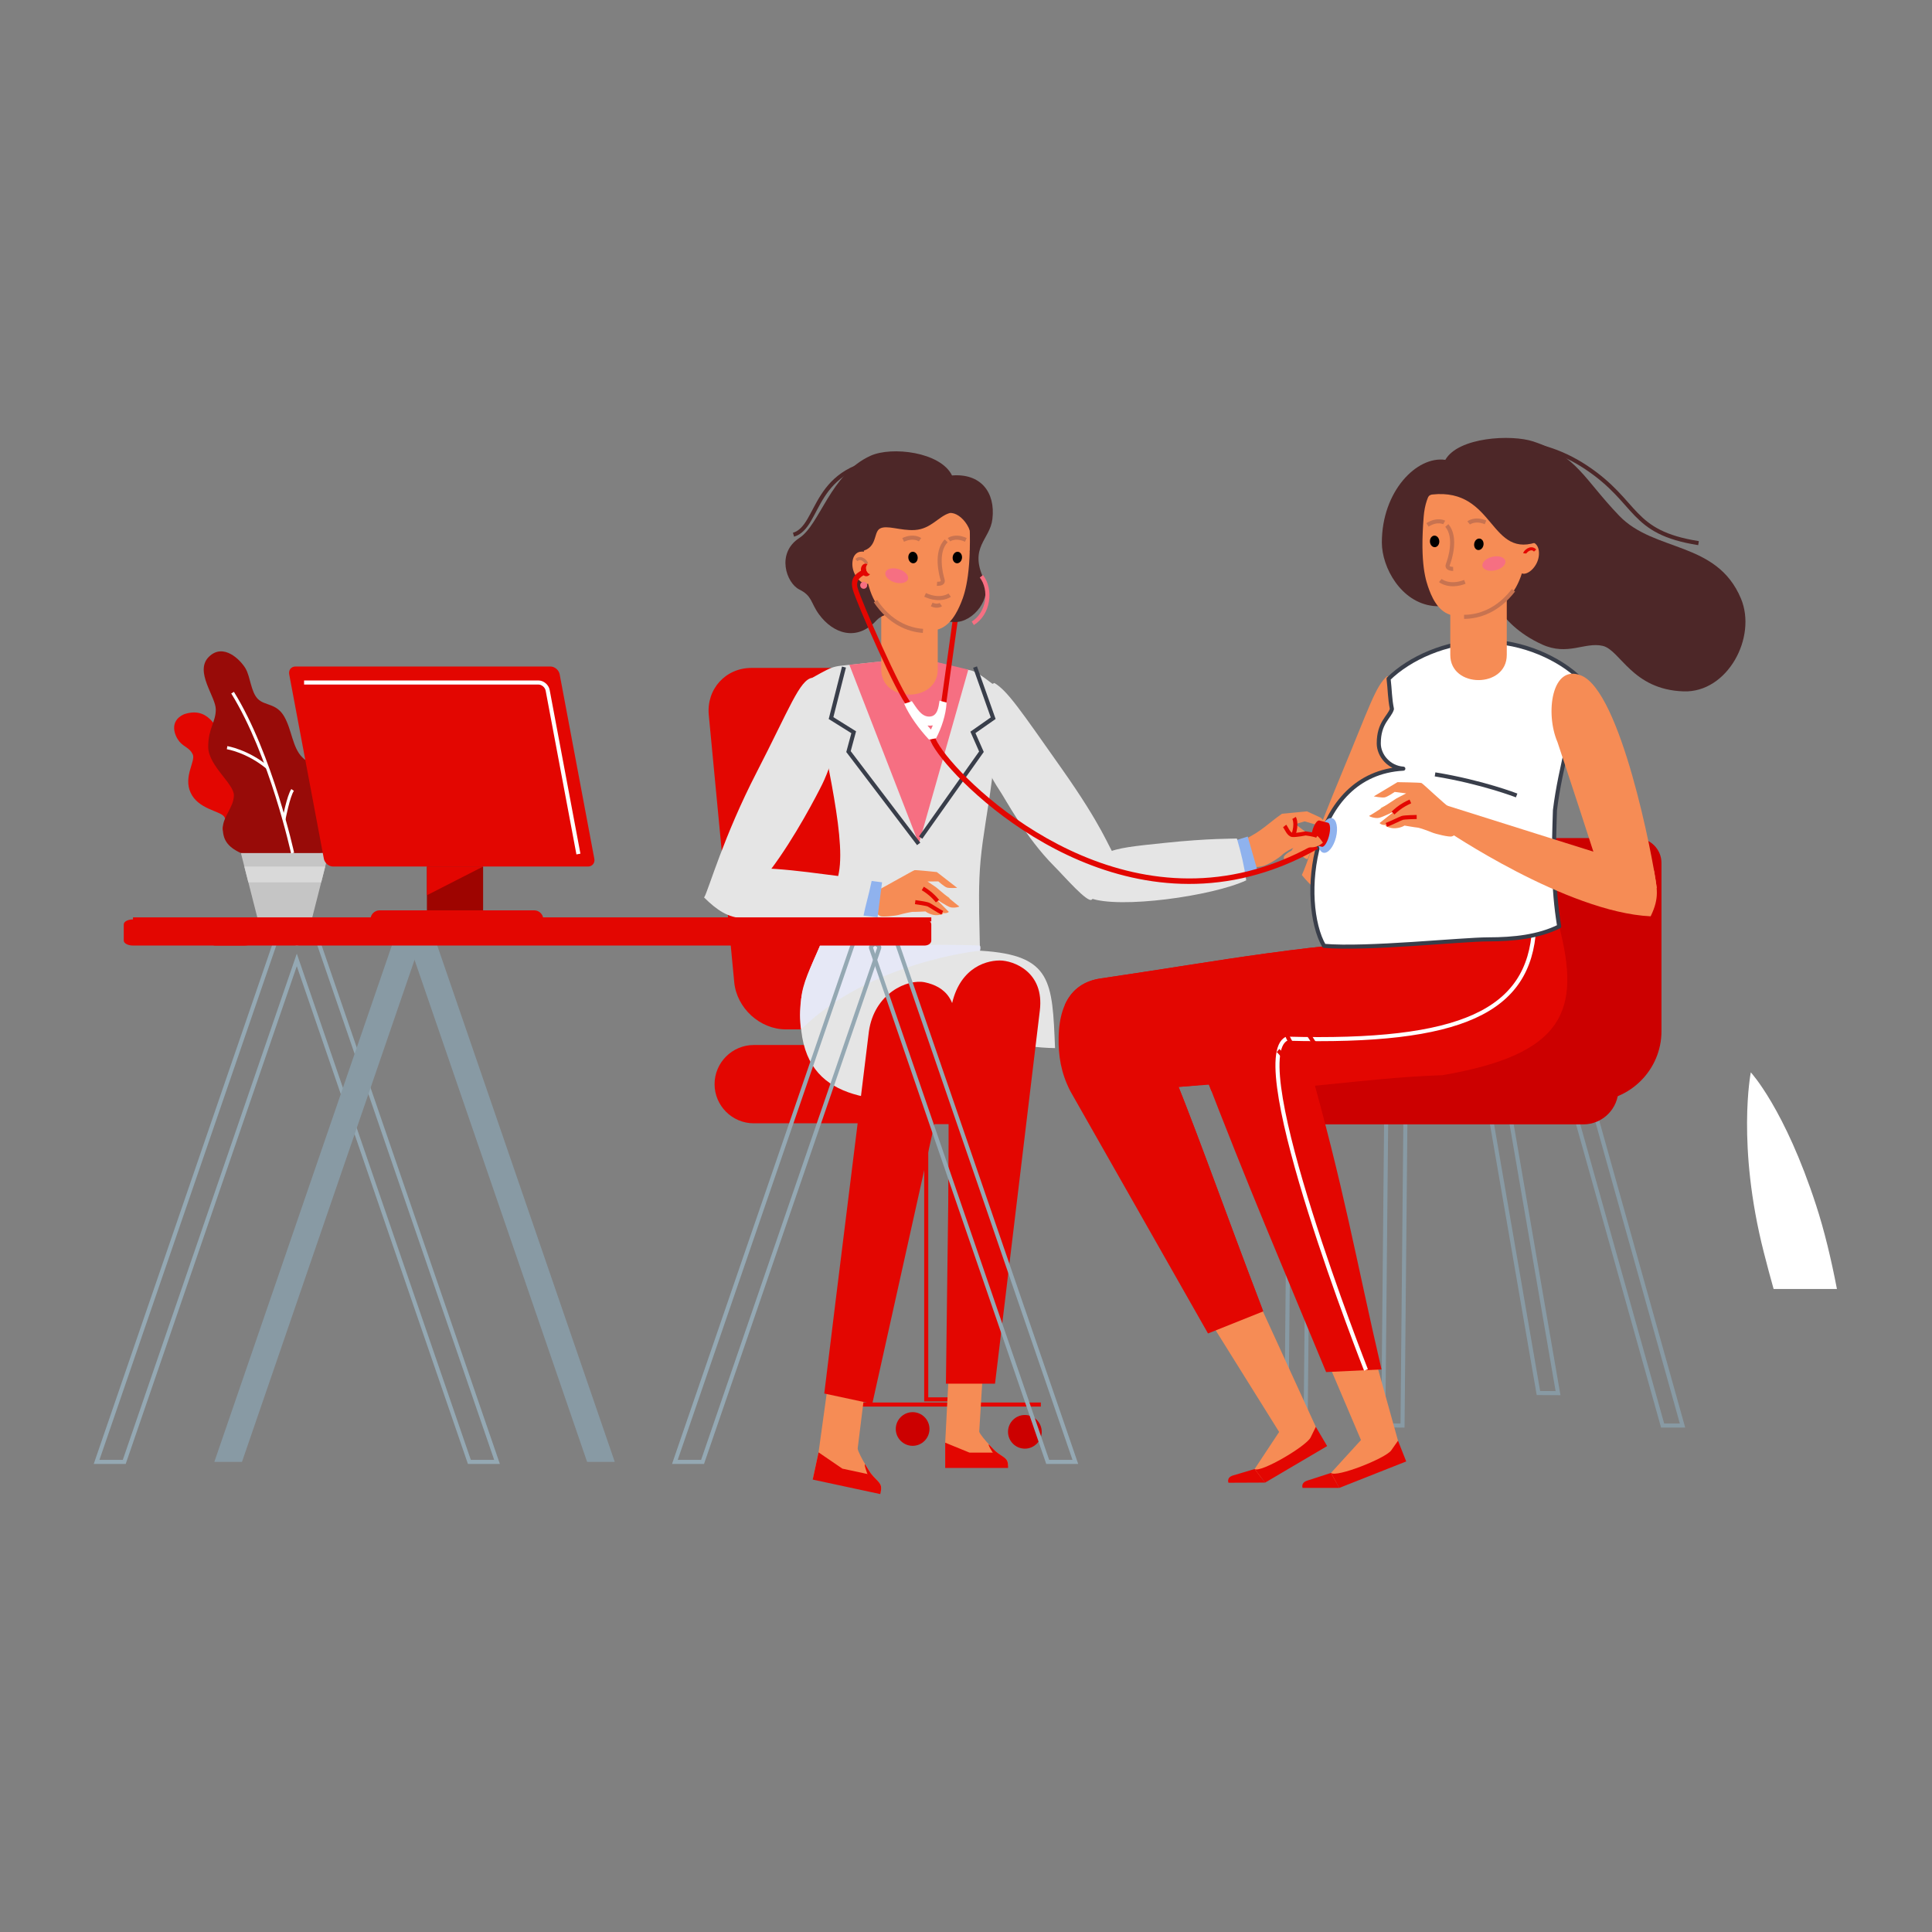 <?xml version="1.0" encoding="UTF-8"?> <svg xmlns="http://www.w3.org/2000/svg" width="300" height="300" viewBox="0 0 300 300" fill="none"><rect x="0" y="0" width="300" height="300" fill="#808080" stroke="none"/><g clip-path="url(#clip0_501_1647)"><path fill-rule="evenodd" clip-rule="evenodd" d="M159.139 224.947C160.581 224.947 161.757 223.771 161.757 222.333C161.757 220.891 160.581 219.719 159.139 219.719C157.697 219.719 156.525 220.891 156.525 222.333C156.525 223.771 157.697 224.947 159.139 224.947Z" fill="#CC0000"></path><path fill-rule="evenodd" clip-rule="evenodd" d="M141.714 224.507C143.152 224.507 144.328 223.331 144.328 221.893C144.328 220.451 143.152 219.279 141.714 219.279C140.272 219.279 139.096 220.451 139.096 221.893C139.096 223.331 140.272 224.507 141.714 224.507Z" fill="#CC0000"></path><path d="M129.641 218.097H161.622" stroke="#E30601" stroke-width="0.632" stroke-miterlimit="22.926"></path><path fill-rule="evenodd" clip-rule="evenodd" d="M116.69 103.714H138.311C142.343 103.714 145.956 107.009 146.339 111.041L150.29 152.515C150.677 156.547 147.692 159.842 143.66 159.842H122.039C118.007 159.842 114.394 156.547 114.011 152.515L110.06 111.041C109.674 107.009 112.658 103.714 116.69 103.714Z" fill="#E30601"></path><path d="M143.824 217.294H147.61V174.241H143.824V217.294Z" stroke="#E30601" stroke-width="0.632" stroke-miterlimit="22.926"></path><path fill-rule="evenodd" clip-rule="evenodd" d="M117.04 162.267H152.67C156.018 162.267 158.756 165.005 158.756 168.349C158.756 171.692 156.018 174.427 152.67 174.427H117.04C113.693 174.427 110.958 171.692 110.958 168.349C110.958 165.005 113.693 162.267 117.04 162.267Z" fill="#E30601"></path><path fill-rule="evenodd" clip-rule="evenodd" d="M154.414 106.055C156.465 107.287 158.438 110.247 164.891 119.399C171.343 128.55 172.141 131.567 173.063 132.815C174.187 134.33 172.479 136.972 169.539 139.687C168.886 140.287 165.257 136.066 163.707 134.515C159.256 130.064 156.163 124.127 155.147 122.629C153.214 119.773 147.418 108.938 154.414 106.055Z" fill="#E5E5E5"></path><path fill-rule="evenodd" clip-rule="evenodd" d="M151.937 155.202L124.403 155.157C126.357 148.604 128.246 146.216 130.26 135.494C131.424 129.307 127.505 115.327 126.127 105.245C130.163 102.997 129.027 103.618 134.384 102.977C136.41 102.732 138.521 102.611 140.7 102.611C143.58 102.611 144.566 102.53 147.096 103.308C151.422 104.576 150.177 103.171 154.221 106.272C155.583 117.175 152.989 125.738 152.264 133.609C151.603 140.798 152.598 148.012 151.937 155.202Z" fill="#E5E5E5"></path><path fill-rule="evenodd" clip-rule="evenodd" d="M126.127 105.245C124.154 105.559 122.615 109.982 117.487 119.934C112.356 129.887 110.084 138.011 109.343 139.373C115.268 137.411 116.863 136.658 119.638 135.087C123.433 130.064 126.884 123.382 127.686 121.759C129.208 118.666 133.454 107.134 126.127 105.245Z" fill="#E5E5E5"></path><path fill-rule="evenodd" clip-rule="evenodd" d="M146.786 139.957C147.112 139.884 147.37 139.606 147.442 139.469C147.515 139.332 144.917 137.983 144.917 137.983C144.917 137.983 146.157 139.783 146.786 139.957Z" fill="#EDBA68"></path><path fill-rule="evenodd" clip-rule="evenodd" d="M136.249 138.273C137.135 137.826 141.795 135.172 142.009 135.119C142.214 135.067 145.469 135.413 145.469 135.413L148.63 137.866C148.63 137.866 147.43 137.947 147.031 137.818C146.629 137.685 145.702 136.863 145.702 136.863L144.027 136.875L145.328 137.757C145.328 137.757 148.731 140.637 148.929 140.722C149.126 140.806 148.05 141.064 147.487 140.851C146.923 140.641 145.392 139.638 145.392 139.638C145.392 139.638 147.136 141.374 147.33 141.592C147.197 141.769 146.721 141.866 146.355 141.737L146.451 141.902C146.451 141.902 145.743 142.224 144.937 142.063C144.127 141.898 143.713 141.527 143.713 141.527C143.713 141.527 142.101 141.612 141.832 141.592C141.558 141.568 140.204 141.878 139.644 142.043C139.085 142.204 137.091 142.43 136.724 142.269C136.362 142.103 135.758 141.511 135.758 141.511L136.249 138.273Z" fill="#F68C55"></path><path d="M143.29 137.959C143.29 137.959 143.958 138.354 144.55 138.865C145.142 139.377 145.573 139.928 145.573 139.928" stroke="#E30601" stroke-width="0.632" stroke-miterlimit="22.926"></path><path d="M146.319 141.737C145.69 141.423 144.51 140.633 144.196 140.48C143.878 140.319 142.11 140.082 142.11 140.082" stroke="#E30601" stroke-width="0.632" stroke-miterlimit="22.926"></path><path fill-rule="evenodd" clip-rule="evenodd" d="M136.966 137.004L136.269 142.446L134.002 142.16L134.698 136.714L136.966 137.004Z" fill="#8FB2EE"></path><path fill-rule="evenodd" clip-rule="evenodd" d="M115.695 134.809C121.93 134.636 128.822 136.017 135.387 136.622C134.779 139.514 134.581 139.799 133.969 142.691C126.409 142.647 122.921 142.599 115.361 142.555C113.137 142.538 111.317 141.33 109.343 139.373C110.507 137.697 113.762 134.789 115.695 134.809Z" fill="#E5E5E5"></path><path fill-rule="evenodd" clip-rule="evenodd" d="M131.887 103.223L142.681 131.031L150.358 103.98L145.167 102.732L137.055 102.675L131.887 103.223Z" fill="#F66F82"></path><path d="M142.951 130.064L152.397 116.724L151.075 113.724L154.221 111.52L151.406 103.582" stroke="#393E4A" stroke-width="0.632" stroke-miterlimit="22.926"></path><path d="M142.653 131.039L131.754 116.704L132.564 113.703L129.043 111.504L131.053 103.582" stroke="#393E4A" stroke-width="0.632" stroke-miterlimit="22.926"></path><path fill-rule="evenodd" clip-rule="evenodd" d="M136.841 103.952C136.841 109.164 145.614 109.164 145.614 103.952C145.614 100.798 145.614 98.68 145.614 95.526C142.689 95.526 139.765 90.684 136.841 90.684C136.841 93.842 136.841 100.798 136.841 103.952Z" fill="#F68C55"></path><path fill-rule="evenodd" clip-rule="evenodd" d="M143.805 171.116C144.877 156.16 152.441 162.581 163.827 162.75C163.396 152.394 163.36 148.33 152.392 147.634C145.171 147.174 134.924 147.481 127.186 147.235C125.817 150.328 124.613 152.66 124.403 155.158C123.155 169.839 132.717 170.938 143.805 171.116Z" fill="#E5E5E5"></path><path fill-rule="evenodd" clip-rule="evenodd" d="M152.167 147.622C152.308 147.255 152.227 146.876 152.155 146.824C145.223 146.498 134.191 147.046 127.331 146.824C125.962 149.921 124.754 152.676 124.403 155.158C124.162 156.853 124.162 158.416 124.395 159.842C135.081 149.317 152.07 147.63 152.167 147.622Z" fill="#E6E8F6"></path><path d="M171.96 169.118C175.033 166.351 177.74 161.107 181.179 160.809C184.615 160.519 178.098 166.544 178.287 168.578C178.477 170.608 180.575 167.253 181.723 166.588" stroke="#E30601" stroke-width="0.632" stroke-miterlimit="22.926"></path><path d="M218.243 172.497L217.784 221.359L214.795 221.334L215.255 172.473L218.243 172.497Z" stroke="#889AA4" stroke-width="0.632" stroke-miterlimit="22.926"></path><path fill-rule="evenodd" clip-rule="evenodd" d="M217.083 223.711L216.507 226.454L207.102 230.409L206.675 228.713L211.331 223.61L203.231 204.563L213.055 209.255L217.083 223.711Z" fill="#F68C55"></path><path fill-rule="evenodd" clip-rule="evenodd" d="M207.001 171.023H247.09C253.088 171.023 257.993 166.117 257.993 160.12V133.999C257.993 131.873 256.258 130.137 254.131 130.137H207.001V171.023Z" fill="#CC0000"></path><path d="M203.228 169.497L202.764 218.668L199.776 218.644L200.239 169.472L203.228 169.497Z" stroke="#889AA4" stroke-width="0.632" stroke-miterlimit="22.926"></path><path fill-rule="evenodd" clip-rule="evenodd" d="M204.319 221.56L204.178 224.355L195.498 229.724L194.813 228.113L198.624 222.353L187.66 204.792L195.772 202.907L204.319 221.56Z" fill="#F68C55"></path><path fill-rule="evenodd" clip-rule="evenodd" d="M206.079 224.545L196.449 230.216L194.813 228.113C195.74 228.746 202.849 224.565 203.513 223.203L204.319 221.56L206.079 224.545Z" fill="#E30601"></path><path fill-rule="evenodd" clip-rule="evenodd" d="M196.449 230.216L190.757 230.24C190.757 230.24 190.399 229.422 191.478 229.104L194.813 228.113L196.449 230.216Z" fill="#E30601"></path><path fill-rule="evenodd" clip-rule="evenodd" d="M180.285 162.093C185.219 173.738 189.464 186.143 196.155 203.628L187.579 207.06L166.196 169.428L180.285 162.093Z" fill="#E30601"></path><path d="M234.399 172.695L241.931 216.328L238.886 216.308L231.442 173.198L234.399 172.695Z" stroke="#889AA4" stroke-width="0.632" stroke-miterlimit="22.926"></path><path d="M247.529 172.312L261.26 221.359H258.171L244.645 173.122L247.529 172.312Z" stroke="#889AA4" stroke-width="0.632" stroke-miterlimit="22.926"></path><path fill-rule="evenodd" clip-rule="evenodd" d="M195.836 174.592H245.866C248.858 174.592 251.303 172.147 251.303 169.158C251.303 166.17 248.858 163.725 245.866 163.725H195.836C192.844 163.725 190.399 166.17 190.399 169.158C190.399 172.147 192.844 174.592 195.836 174.592Z" fill="#CC0000"></path><path fill-rule="evenodd" clip-rule="evenodd" d="M202.752 167.487C190.085 167.91 178.638 169.589 166.196 169.428C164.722 166.552 164.331 163.878 164.383 161.107C164.504 154.598 167.593 152.419 170.896 151.935C189.722 149.184 203.888 146.3 223.713 145.668C223.089 162.073 221.34 168.24 202.752 167.487Z" fill="#E30601"></path><path fill-rule="evenodd" clip-rule="evenodd" d="M201.375 166.979C194.966 167.193 188.49 168.361 183.016 168.78C177.486 162.13 169.342 157.985 165.342 156.052C166.53 153.365 168.665 152.262 170.896 151.935C189.722 149.184 203.888 146.3 223.713 145.668C223.089 162.073 219.963 167.732 201.375 166.979Z" fill="#E30601"></path><path fill-rule="evenodd" clip-rule="evenodd" d="M223.963 166.955C211.295 167.378 200.557 169.597 188.115 169.436C186.826 166.105 185.876 164.043 184.941 160.941C183.064 154.706 187.499 152.995 192.771 151.935C211.424 148.197 222.283 144.484 242.112 143.855C245.483 156.93 242.95 163.713 223.963 166.955Z" fill="#E30601"></path><path fill-rule="evenodd" clip-rule="evenodd" d="M196.155 203.628C183.789 182.273 180.152 177.802 173.82 165.461C172.093 162.694 172.753 162.802 167.734 156.668C169.023 155.995 177.143 160.007 179.423 162.545C180.688 164.063 181.828 165.896 182.722 168.03C186.709 178.035 190.584 189.072 196.155 203.628Z" fill="#E30601"></path><path fill-rule="evenodd" clip-rule="evenodd" d="M285.238 200.156C284.343 195.488 283.272 191.041 281.999 187.138C277.13 172.167 271.865 166.516 271.865 166.516C271.865 166.516 269.634 177.79 273.887 194.477C274.387 196.447 274.898 198.34 275.406 200.156H285.238Z" fill="white"></path><path fill-rule="evenodd" clip-rule="evenodd" d="M203.09 164.667C208.79 184.774 210.457 195.158 214.521 212.642L205.918 213.053C198.849 195.915 194.205 185.265 186.504 165.267L203.09 164.667Z" fill="#E30601"></path><path fill-rule="evenodd" clip-rule="evenodd" d="M218.356 226.933L207.96 231.041L206.675 228.713C207.489 229.479 215.162 226.45 216.032 225.209L217.083 223.711L218.356 226.933Z" fill="#E30601"></path><path fill-rule="evenodd" clip-rule="evenodd" d="M207.96 231.041H202.269C202.269 231.041 201.926 230.256 202.998 229.906L206.675 228.713L207.96 231.041Z" fill="#E30601"></path><path d="M238.221 144.133C237.476 156.994 227.032 162.029 199.8 161.284C193.086 164.45 212.109 212.723 212.109 212.723" stroke="white" stroke-width="0.632" stroke-miterlimit="22.926"></path><path d="M206.111 164.917C204.194 162.976 202.821 158.388 200.356 159.097C197.891 159.806 202.893 164.301 202.047 166.085C201.202 167.873 199.647 164.111 198.451 163.125" stroke="#E30601" stroke-width="0.632" stroke-miterlimit="22.926"></path><path fill-rule="evenodd" clip-rule="evenodd" d="M215.387 104.995C213.583 106.562 212.616 109.817 208.395 119.946C204.174 130.08 202.841 134.487 202.148 135.876C203.868 137.951 203.904 137.701 207.271 139.868C211.428 136.412 215.363 126.302 217.538 121.441C218.952 118.295 222.778 106.618 215.387 104.995Z" fill="#F68C55"></path><path fill-rule="evenodd" clip-rule="evenodd" d="M231.076 145.865C227.016 145.865 212.242 147.444 205.592 146.872C201.733 140.214 203.3 120.156 217.909 119.358C215.697 119.213 214.102 117.332 214.094 115.447C214.086 112.209 215.738 111.391 216.136 110.098C215.794 108.391 215.83 107.15 215.621 105.398C218.815 102.26 224.534 99.602 230.5 99.602C236.461 99.602 242.184 102.26 245.382 105.398C244.532 112.378 242.301 118.843 241.451 125.823C241.246 132.227 241.081 137.637 242.112 143.855C238.914 145.434 235.136 145.865 231.076 145.865Z" fill="white"></path><path d="M231.076 145.865C227.016 145.865 212.242 147.444 205.592 146.872C201.733 140.214 203.3 120.156 217.909 119.358C215.698 119.213 214.103 117.332 214.095 115.447C214.086 112.209 215.738 111.391 216.137 110.099C215.794 108.391 215.831 107.15 215.621 105.398C218.815 102.26 224.535 99.602 230.5 99.602C236.461 99.602 242.184 102.26 245.383 105.398C244.533 112.378 242.301 118.843 241.451 125.823C241.246 132.227 241.081 137.637 242.112 143.856C238.914 145.434 235.136 145.865 231.076 145.865Z" stroke="#393E4A" stroke-width="0.632" stroke-miterlimit="22.926" stroke-linecap="round" stroke-linejoin="round"></path><path fill-rule="evenodd" clip-rule="evenodd" d="M245.519 104.89C251.642 107.343 256.604 132.727 257.264 137.878L250.107 140.778C248.621 135.647 241.842 115.226 241.842 115.226C239.913 110.751 240.948 103.062 245.519 104.89Z" fill="#F68C55"></path><path fill-rule="evenodd" clip-rule="evenodd" d="M215.013 126.125C214.678 126.008 214.437 125.678 214.376 125.521C214.316 125.368 217.26 124.26 217.26 124.26C217.26 124.26 215.71 126.024 215.013 126.125Z" fill="#EDBA68"></path><path fill-rule="evenodd" clip-rule="evenodd" d="M225.203 125.481C224.313 124.893 220.946 121.666 220.728 121.586C220.515 121.501 217.002 121.453 217.002 121.453L213.317 123.664C213.317 123.664 214.586 123.906 215.029 123.813C215.476 123.725 216.567 122.971 216.567 122.971L218.352 123.197L216.853 123.97C216.853 123.97 212.854 126.604 212.632 126.669C212.411 126.729 213.526 127.148 214.155 126.991C214.783 126.838 216.543 125.968 216.543 125.968C216.543 125.968 214.457 127.591 214.227 127.801C214.344 128.006 214.84 128.171 215.242 128.079L215.121 128.244C215.121 128.244 215.834 128.679 216.716 128.606C217.599 128.538 218.09 128.195 218.09 128.195C218.09 128.195 219.798 128.489 220.088 128.506C220.378 128.518 221.783 129.017 222.359 129.263C222.935 129.508 225.034 130.008 225.441 129.879C225.847 129.75 226.568 129.198 226.568 129.198L225.203 125.481Z" fill="#F68C55"></path><path d="M219 124.446C219 124.446 218.235 124.78 217.538 125.247C216.846 125.718 216.31 126.25 216.31 126.25" stroke="#E30601" stroke-width="0.632" stroke-miterlimit="22.926"></path><path d="M215.283 128.087C215.992 127.829 217.353 127.144 217.712 127.015C218.066 126.886 219.983 126.862 219.983 126.862" stroke="#E30601" stroke-width="0.632" stroke-miterlimit="22.926"></path><path d="M235.502 123.519C235.502 123.519 230.174 121.441 222.835 120.245" stroke="#393E4A" stroke-width="0.632" stroke-miterlimit="22.926"></path><path fill-rule="evenodd" clip-rule="evenodd" d="M224.426 71.407C226.456 67.859 234.685 67.428 238.08 68.548C244.931 70.815 245.91 74.34 251.428 80.083C256.882 85.763 266.573 83.99 270.327 92.928C272.864 98.954 268.244 107.581 261.437 107.356C253.382 107.094 251.613 100.903 248.838 100.283C246.063 99.666 243.429 101.882 239.462 100.077C232.046 96.702 231.019 90.841 231.019 90.841C229.493 90.084 227.221 94.603 222.549 94.092C217.522 93.536 214.578 88.087 214.574 84.26C214.566 76.269 220.015 70.763 224.426 71.407Z" fill="#4D2728"></path><path fill-rule="evenodd" clip-rule="evenodd" d="M233.972 101.696C233.972 106.908 225.199 106.908 225.199 101.696C225.199 98.543 225.199 96.424 225.199 93.27C228.123 93.27 231.047 88.429 233.972 88.429C233.972 91.583 233.972 98.543 233.972 101.696Z" fill="#F68C55"></path><path fill-rule="evenodd" clip-rule="evenodd" d="M230.238 73.047C228.103 72.95 221.675 72.737 221.071 80.204C220.466 87.672 221.421 90.233 221.945 91.647C222.549 93.27 223.693 95.425 225.956 95.606C230.838 95.993 232.884 94.031 234.27 92.686C235.353 91.635 237.133 88.997 237.516 81.513C237.895 74.029 232.365 73.232 230.238 73.047Z" fill="#F68C55"></path><path fill-rule="evenodd" clip-rule="evenodd" d="M236.243 85.025C236.469 84.542 236.727 84.208 237.351 84.119C237.979 84.031 239.079 84.421 238.962 86.169C238.845 87.917 237.287 89.327 236.376 89.061C235.462 88.791 236.123 85.489 236.243 85.025Z" fill="#F68C55"></path><path fill-rule="evenodd" clip-rule="evenodd" d="M222.392 76.788C220.845 76.958 220.321 81.3 220.93 83.084C219.947 76.277 222.649 71.427 230.133 71.826C237.617 72.221 242.406 75.81 239.143 83.994C231.217 87.216 232.276 75.717 222.392 76.788Z" fill="#4D2728"></path><path fill-rule="evenodd" clip-rule="evenodd" d="M231.728 86.459C230.749 86.685 230.061 87.337 230.194 87.917C230.326 88.497 231.233 88.783 232.216 88.554C233.198 88.328 233.883 87.676 233.75 87.096C233.617 86.516 232.711 86.23 231.728 86.459Z" fill="#F66F82"></path><path fill-rule="evenodd" clip-rule="evenodd" d="M222.794 83.173C223.193 83.201 223.507 83.628 223.495 84.123C223.479 84.615 223.141 84.993 222.738 84.965C222.335 84.933 222.021 84.51 222.037 84.014C222.053 83.519 222.392 83.14 222.794 83.173Z" fill="black"></path><path d="M236.759 85.932C236.775 85.71 237.694 84.752 238.374 85.493" stroke="#E30601" stroke-width="0.474" stroke-miterlimit="22.926"></path><path fill-rule="evenodd" clip-rule="evenodd" d="M229.722 83.628C229.32 83.604 228.953 83.986 228.905 84.478C228.856 84.969 229.138 85.388 229.541 85.412C229.948 85.432 230.31 85.054 230.363 84.562C230.411 84.067 230.125 83.648 229.722 83.628Z" fill="black"></path><path d="M224.659 81.594C226.254 83.439 225.111 86.918 224.825 87.648C224.539 88.381 225.646 88.336 225.646 88.336" stroke="#C87350" stroke-width="0.632" stroke-miterlimit="22.926"></path><path d="M223.648 90.141C223.648 90.141 224.994 91.293 227.463 90.35" stroke="#C87350" stroke-width="0.632" stroke-miterlimit="22.926"></path><path d="M228.055 81.199C228.055 81.199 228.993 80.426 230.673 81.106" stroke="#C87350" stroke-width="0.632" stroke-miterlimit="22.926"></path><path d="M224.253 81.127C224.253 81.127 223.189 80.534 221.663 81.505" stroke="#C87350" stroke-width="0.632" stroke-miterlimit="22.926"></path><path d="M227.342 95.784C229.585 95.776 232.542 94.873 235.007 91.655" stroke="#C87350" stroke-width="0.632" stroke-miterlimit="22.926"></path><path d="M226.162 70.908C229.731 68.391 238.129 67.13 246.317 72.588C254.506 78.041 253.035 82.657 263.745 84.337" stroke="#4D2728" stroke-width="0.632" stroke-miterlimit="22.926"></path><path fill-rule="evenodd" clip-rule="evenodd" d="M256.31 142.285C243.264 141.664 224.438 128.844 224.438 128.844L224.297 124.965C224.297 124.965 251.742 133.617 256.842 135.204C257.264 137.878 257.756 139.336 256.31 142.285Z" fill="#F68C55"></path><path fill-rule="evenodd" clip-rule="evenodd" d="M146.77 224.992V224.017L147.338 213.049H152.622L152.054 222.321C152.187 222.736 153.021 223.707 153.702 224.444C154.124 224.899 154.491 225.266 154.6 225.358C155.808 226.381 156.529 226.309 156.529 227.626H146.77V224.992Z" fill="#F68C55"></path><path fill-rule="evenodd" clip-rule="evenodd" d="M156.529 227.626V227.948H146.77V227.626H156.529ZM156.529 227.626C156.529 226.309 155.808 226.381 154.6 225.358C154.491 225.265 154.124 224.899 153.702 224.444C153.021 223.707 154.338 225.974 154.205 225.56H150.54L146.77 224.017V227.626H156.529Z" fill="#E30601"></path><path fill-rule="evenodd" clip-rule="evenodd" d="M126.88 226.57L127.106 225.523L128.705 213.943L134.388 215.16L133.18 224.919C133.224 225.394 133.897 226.631 134.461 227.581C134.807 228.17 135.117 228.645 135.21 228.77C136.273 230.147 137.067 230.236 136.761 231.654L126.272 229.402L126.88 226.57Z" fill="#F68C55"></path><path fill-rule="evenodd" clip-rule="evenodd" d="M136.761 231.654L136.684 232L126.196 229.748L126.272 229.402L136.761 231.654ZM136.761 231.654C137.067 230.236 136.273 230.147 135.21 228.77C135.117 228.645 134.807 228.17 134.461 227.581C133.897 226.631 134.787 229.37 134.743 228.895L130.803 228.049L127.106 225.523L126.272 229.402L136.761 231.654Z" fill="#E30601"></path><path fill-rule="evenodd" clip-rule="evenodd" d="M147.97 161.654L135.447 217.983L127.992 216.384C130.646 194.553 132.266 182.035 134.916 160.2C135.742 154.219 140.945 151.959 143.624 152.535C146.54 153.16 149.347 155.174 147.97 161.654Z" fill="#E30601"></path><path fill-rule="evenodd" clip-rule="evenodd" d="M161.463 156.926L154.507 214.854H146.882C147.18 192.95 147.33 178.829 147.624 156.926C148.57 150.614 152.751 149.144 155.24 149.144C157.363 149.144 162.204 150.908 161.463 156.926Z" fill="#E30601"></path><path fill-rule="evenodd" clip-rule="evenodd" d="M193.045 130.451C195.977 129.061 197.061 127.724 199.071 126.359C200.36 126.234 201.653 126.109 202.941 125.984C203.654 126.314 204.367 126.641 205.08 126.967C205.08 126.967 206.111 127.905 206.345 128.731C206.575 129.557 204.669 128.248 204.669 128.248C204.528 128.175 204.391 128.099 204.255 128.026C203.695 127.861 203.135 127.704 202.579 127.539C202.1 127.684 201.62 127.829 201.141 127.974C201.81 128.477 202.478 128.981 203.147 129.484C203.312 130.33 203.481 131.176 203.65 132.026C203.65 132.026 203.119 133.186 203.078 133.351C203.034 133.516 202.434 133.218 202.22 132.9C202.007 132.582 199.542 133.693 199.542 133.693C199.542 133.693 199.171 133.186 199.453 132.876C199.739 132.566 200.166 132.288 200.166 132.288C200.287 132.223 200.416 132.155 200.537 132.09C200.638 131.937 200.734 131.784 200.831 131.635C200.831 131.635 199.514 132.3 199.075 132.751C198.636 133.198 197.262 134.088 196.292 134.43C195.317 134.773 193.222 134.753 193.122 134.112C193.021 133.472 193.247 131.732 193.045 130.451Z" fill="#F68C55"></path><path d="M200.944 127.007C200.944 127.007 201.459 127.877 200.839 129.633" stroke="#E30601" stroke-width="0.632" stroke-miterlimit="22.926"></path><path fill-rule="evenodd" clip-rule="evenodd" d="M206.836 127.043C206.123 126.866 205.237 127.917 204.863 129.4C204.488 130.882 204.762 132.227 205.475 132.408C206.188 132.59 207.07 131.534 207.444 130.056C207.823 128.574 207.549 127.225 206.836 127.043Z" fill="#8FB2EE"></path><path fill-rule="evenodd" clip-rule="evenodd" d="M205.257 131.49C205.612 131.579 206.111 130.813 206.373 129.782C206.639 128.751 206.562 127.841 206.208 127.752L204.867 127.41C204.508 127.321 204.009 128.087 203.747 129.118C203.485 130.149 203.562 131.059 203.916 131.148L205.257 131.49Z" fill="#E30601"></path><path fill-rule="evenodd" clip-rule="evenodd" d="M148.494 92.227L146.137 109.188L146.927 109.261L149.283 92.296L148.494 92.227Z" fill="#E30601"></path><path fill-rule="evenodd" clip-rule="evenodd" d="M147.829 73.828C146.033 70.155 138.444 69.289 135.186 70.767C128.91 73.606 127.344 81.437 124.121 83.535C120.508 85.891 122.079 90.519 124.121 91.538C126.163 92.561 125.845 93.576 127.178 95.401C129.345 98.361 133.007 99.703 136.116 96.323C137.445 94.885 140.672 94.942 140.672 94.942C142.246 94.285 143.515 96.432 148.212 96.589C151.172 96.686 154.128 92.791 152.791 89.968C150.419 84.949 153.722 83.813 154.1 80.603C154.596 76.414 152.268 73.478 147.829 73.828Z" fill="#4D2728"></path><path d="M138.674 71.403C125.914 72.028 127.501 81.759 123.215 83.032" stroke="#4D2728" stroke-width="0.632" stroke-miterlimit="22.926"></path><path d="M152.389 89.484C153.992 91.563 153.528 95.268 151.055 96.787" stroke="#F66F82" stroke-width="0.632" stroke-miterlimit="22.926"></path><path fill-rule="evenodd" clip-rule="evenodd" d="M141.92 75.085C144.055 75.129 150.487 75.335 150.6 82.826C150.713 90.322 149.589 92.811 148.973 94.189C148.264 95.767 146.983 97.846 144.711 97.878C139.818 97.947 137.904 95.852 136.608 94.418C135.597 93.299 133.989 90.552 134.102 83.056C134.215 75.564 139.785 75.129 141.92 75.085Z" fill="#F68C55"></path><path fill-rule="evenodd" clip-rule="evenodd" d="M135.141 86.644C134.952 86.145 134.714 85.799 134.094 85.67C133.478 85.537 132.354 85.855 132.354 87.607C132.358 89.363 133.82 90.87 134.747 90.66C135.673 90.451 135.23 87.112 135.141 86.644Z" fill="#F68C55"></path><path fill-rule="evenodd" clip-rule="evenodd" d="M147.491 79.66C149.239 79.503 151.829 82.637 150.552 85.714C151.978 78.984 149.597 73.969 142.105 73.872C134.61 73.776 131.931 79.934 133.14 85.69C136.39 85.44 135.524 82.725 136.616 82.089C137.695 81.461 139.822 82.439 142.053 82.299C144.591 82.141 145.759 80.136 147.491 79.66Z" fill="#4D2728"></path><path fill-rule="evenodd" clip-rule="evenodd" d="M134.114 91.426C134.412 91.426 134.658 91.18 134.658 90.882C134.658 90.58 134.412 90.338 134.114 90.338C133.816 90.338 133.571 90.58 133.571 90.882C133.571 91.18 133.816 91.426 134.114 91.426Z" fill="#F66F82"></path><path fill-rule="evenodd" clip-rule="evenodd" d="M139.552 88.373C140.514 88.662 141.159 89.359 140.99 89.927C140.817 90.495 139.894 90.721 138.932 90.431C137.965 90.141 137.32 89.444 137.494 88.876C137.663 88.308 138.585 88.082 139.552 88.373Z" fill="#F66F82"></path><path fill-rule="evenodd" clip-rule="evenodd" d="M148.687 85.678C148.284 85.678 147.942 86.085 147.926 86.58C147.905 87.072 148.22 87.47 148.622 87.466C149.025 87.466 149.368 87.063 149.384 86.568C149.4 86.073 149.09 85.674 148.687 85.678Z" fill="black"></path><path d="M134.565 87.515C134.565 87.297 133.716 86.278 132.983 86.971" stroke="#C87350" stroke-width="0.474" stroke-miterlimit="22.926"></path><path fill-rule="evenodd" clip-rule="evenodd" d="M141.739 85.678C142.146 85.678 142.484 86.085 142.5 86.58C142.52 87.072 142.206 87.47 141.803 87.466C141.401 87.466 141.058 87.063 141.042 86.568C141.022 86.073 141.336 85.674 141.739 85.678Z" fill="black"></path><path d="M146.927 83.982C145.215 85.718 146.129 89.263 146.363 90.012C146.601 90.761 145.497 90.644 145.497 90.644" stroke="#C87350" stroke-width="0.632" stroke-miterlimit="22.926"></path><path d="M147.467 92.412C147.467 92.412 146.049 93.476 143.648 92.372" stroke="#C87350" stroke-width="0.632" stroke-miterlimit="22.926"></path><path d="M146.089 93.883C146.089 93.883 145.561 94.277 144.671 93.867" stroke="#C87350" stroke-width="0.632" stroke-miterlimit="22.926"></path><path d="M142.859 83.805C142.859 83.805 141.888 83.076 140.241 83.833" stroke="#C87350" stroke-width="0.632" stroke-miterlimit="22.926"></path><path d="M147.358 83.805C147.358 83.805 148.329 83.076 149.976 83.833" stroke="#C87350" stroke-width="0.632" stroke-miterlimit="22.926"></path><path d="M143.318 97.963C141.078 97.81 138.191 96.714 135.943 93.343" stroke="#C87350" stroke-width="0.632" stroke-miterlimit="22.926"></path><path fill-rule="evenodd" clip-rule="evenodd" d="M134.461 88.264C133.256 88.787 131.871 89.496 132.402 91.486C132.962 93.588 139.338 108.044 140.917 109.704L141.489 109.156C139.999 107.593 133.691 93.254 133.168 91.285C132.809 89.939 133.848 89.395 134.775 88.993C134.577 88.824 134.457 88.558 134.461 88.264Z" fill="#E30601"></path><path fill-rule="evenodd" clip-rule="evenodd" d="M133.901 87.78C133.595 88.147 133.607 88.767 133.925 89.162C134.239 89.561 134.743 89.589 135.045 89.222C135.061 89.202 135.077 89.182 135.093 89.158C134.678 89.053 134.4 88.61 134.473 88.123C134.501 87.917 134.59 87.732 134.714 87.591C134.432 87.462 134.114 87.523 133.901 87.78Z" fill="#E30601"></path><path fill-rule="evenodd" clip-rule="evenodd" d="M193.746 129.899L195.269 135.22L192.554 136.07L191.027 130.749L193.746 129.899Z" fill="#8FB2EE"></path><path fill-rule="evenodd" clip-rule="evenodd" d="M171.766 132.489C173.478 131.619 176.298 131.365 180.889 130.882C187.745 130.157 191.652 130.242 192.066 130.205C192.787 132.682 193.182 134.447 193.516 136.698C188.272 139.147 173.78 141.177 169.249 139.445C167.771 138.881 167.843 134.471 171.766 132.489Z" fill="#E5E5E5"></path><path fill-rule="evenodd" clip-rule="evenodd" d="M145.239 114.585C145.296 114.771 145.412 115.016 145.582 115.31C147.237 118.218 153.516 125.062 162.583 130.181C171.641 135.292 183.463 138.66 196.183 134.604C198.837 133.758 201.532 132.586 204.251 131.043L204.669 131.784C201.902 133.355 199.151 134.547 196.441 135.413C183.447 139.558 171.392 136.13 162.164 130.918C152.948 125.718 146.536 118.714 144.836 115.733C144.643 115.391 144.506 115.089 144.426 114.839L145.239 114.585Z" fill="#E30601"></path><path fill-rule="evenodd" clip-rule="evenodd" d="M144.023 112.66C144.16 112.676 144.297 112.68 144.434 112.68C144.574 112.676 144.711 112.664 144.844 112.64L144.808 112.733V112.729C144.728 112.918 144.647 113.103 144.558 113.288C144.442 113.156 144.301 112.99 144.152 112.817L144.023 112.66ZM146.983 109.096C146.621 108.995 146.262 108.902 145.892 108.797C145.743 109.825 145.569 111.234 144.333 111.271C143.016 111.307 142.319 109.881 141.59 108.874C141.175 109.039 140.833 109.16 140.398 109.285C141.243 111.214 142.798 113.276 144.24 114.831L145.356 114.642C146.198 113.027 146.882 111.029 146.983 109.096Z" fill="white"></path><path fill-rule="evenodd" clip-rule="evenodd" d="M200.372 131.812L199.478 128.256C199.747 128.59 200.11 129.597 200.686 129.653C201.262 129.71 202.752 129.412 202.752 129.412C202.752 129.412 204.178 129.597 204.536 129.807C204.895 130.016 205.419 130.854 205.419 130.854C205.419 130.854 204.754 131.51 203.824 131.567C202.897 131.627 201.443 131.555 201.443 131.555C201.443 131.555 200.658 131.619 200.372 131.812Z" fill="#F68C55"></path><path d="M199.478 128.256C199.748 128.59 200.11 129.597 200.686 129.654C201.262 129.71 202.752 129.412 202.752 129.412C202.752 129.412 204.178 129.597 204.537 129.807" stroke="#E30601" stroke-width="0.632" stroke-miterlimit="22.926"></path><path fill-rule="evenodd" clip-rule="evenodd" d="M28.549 110.92C26.197 112 27.112 114.251 27.853 115.145C28.594 116.035 29.452 116.1 29.931 117.143C30.41 118.19 28.441 120.567 29.601 123.092C30.761 125.618 34.056 125.904 34.752 126.745C35.449 127.583 34.277 128.224 34.64 129.009C34.998 129.79 36.488 131.426 38.579 130.471C40.673 129.508 40.81 123.829 39.477 120.925C38.14 118.017 36.017 117.892 34.845 115.339C33.673 112.789 32.235 109.655 28.549 110.92Z" fill="#E30601"></path><path fill-rule="evenodd" clip-rule="evenodd" d="M37.411 132.465C35.232 131.466 34.599 130.29 34.599 128.566C34.599 126.846 36.319 125.303 36.319 123.491C36.319 121.678 32.332 118.867 32.332 115.967C32.332 113.063 33.508 112.157 33.508 110.163C33.508 108.169 30.153 104.27 32.42 102.003C34.688 99.735 37.383 102.51 38.136 103.815C38.889 105.12 38.953 107.44 40.041 108.532C41.128 109.619 42.921 109.168 44.125 111.25C45.329 113.333 45.394 116.056 46.937 117.598C48.475 119.137 51.101 119.338 52.922 122.492C54.746 125.646 52.471 131.466 51.291 132.195C50.11 132.916 37.411 132.465 37.411 132.465Z" fill="#980B08"></path><path fill-rule="evenodd" clip-rule="evenodd" d="M37.411 132.465H51.033L48.411 142.764H40.033L37.411 132.465Z" fill="#C5C5C5"></path><path fill-rule="evenodd" clip-rule="evenodd" d="M50.497 134.563L49.877 137.008H38.567L37.942 134.563H50.497Z" fill="#D9D9D9"></path><path fill-rule="evenodd" clip-rule="evenodd" d="M45.196 132.517C45.188 132.473 41.87 117.3 35.908 107.682L36.323 107.428C42.329 117.115 45.664 132.368 45.672 132.413L45.196 132.517Z" fill="white"></path><path fill-rule="evenodd" clip-rule="evenodd" d="M35.3 115.858C35.308 115.858 38.498 116.37 41.66 118.972L41.354 119.346C38.289 116.829 35.236 116.338 35.224 116.338L35.3 115.858Z" fill="white"></path><path fill-rule="evenodd" clip-rule="evenodd" d="M43.851 127.176C43.851 127.164 44.556 123.507 45.237 122.524L45.636 122.802C45.011 123.704 44.331 127.253 44.331 127.265L43.851 127.176Z" fill="white"></path><path fill-rule="evenodd" clip-rule="evenodd" d="M45.889 103.493H85.466C86.131 103.493 86.779 104.037 86.904 104.705L92.285 133.343C92.41 134.007 91.967 134.555 91.303 134.555H51.725C51.057 134.555 50.413 134.007 50.288 133.343L44.907 104.705C44.782 104.037 45.221 103.493 45.889 103.493Z" fill="#E30601"></path><path d="M47.218 105.978H83.602C84.266 105.978 84.915 106.522 85.04 107.19L89.817 132.614" stroke="white" stroke-width="0.632" stroke-miterlimit="22.926"></path><path d="M139.093 145.882L166.977 227.002H162.684L135.254 147.215C135.182 146.997 135.448 146.703 135.846 146.562L138.227 145.737C138.626 145.596 139.016 145.66 139.093 145.882Z" stroke="#94A8B3" stroke-width="0.632" stroke-miterlimit="22.926"></path><path d="M132.684 145.882L104.796 227.002H109.094L136.519 147.215C136.595 146.997 136.33 146.703 135.931 146.562L133.55 145.737C133.148 145.596 132.757 145.66 132.684 145.882Z" stroke="#94A8B3" stroke-width="0.632" stroke-miterlimit="22.926"></path><path d="M49.293 145.882L77.177 227.002H72.884L46.087 149.051L19.294 227.002H15L42.885 145.882C42.961 145.66 43.352 145.596 43.751 145.737L46.087 146.55L48.427 145.737C48.83 145.596 49.22 145.66 49.293 145.882Z" stroke="#94A8B3" stroke-width="0.632" stroke-miterlimit="22.926"></path><path fill-rule="evenodd" clip-rule="evenodd" d="M20.651 142.764H37.906C38.696 142.764 39.34 143.11 39.34 143.537V146.055C39.34 146.478 38.696 146.824 37.906 146.824H20.651C19.861 146.824 19.217 146.478 19.217 146.055V143.537C19.217 143.11 19.861 142.764 20.651 142.764Z" fill="#E30601"></path><path fill-rule="evenodd" clip-rule="evenodd" d="M67.575 145.881L95.459 227.001H91.166L63.74 147.215C63.664 146.997 63.93 146.703 64.329 146.562L66.709 145.736C67.112 145.596 67.498 145.66 67.575 145.881Z" fill="#889AA4"></path><path fill-rule="evenodd" clip-rule="evenodd" d="M61.167 145.881L33.282 227.001H37.576L65.001 147.215C65.078 146.997 64.812 146.703 64.413 146.562L62.033 145.736C61.634 145.596 61.239 145.66 61.167 145.881Z" fill="#889AA4"></path><path fill-rule="evenodd" clip-rule="evenodd" d="M143.572 142.764H33.48C32.908 142.764 32.44 143.11 32.44 143.537V146.055C32.44 146.478 32.908 146.824 33.48 146.824H143.572C144.144 146.824 144.611 146.478 144.611 146.055V143.537C144.611 143.11 144.144 142.764 143.572 142.764Z" fill="#E30601"></path><path d="M20.651 142.764H144.611" stroke="#E30601" stroke-width="0.632" stroke-miterlimit="22.926"></path><path fill-rule="evenodd" clip-rule="evenodd" d="M57.53 142.764H84.363C84.363 141.991 83.726 141.358 82.953 141.358H58.939C58.162 141.358 57.53 141.991 57.53 142.764Z" fill="#E30601"></path><path fill-rule="evenodd" clip-rule="evenodd" d="M66.29 141.358H75.018V134.555H66.29V141.358Z" fill="#9E0400"></path><path fill-rule="evenodd" clip-rule="evenodd" d="M75.022 134.555L66.29 139.014V134.555H75.022Z" fill="#E30601"></path></g><defs><clipPath id="clip0_501_1647"><rect width="300" height="300" fill="white"></rect></clipPath></defs></svg> 